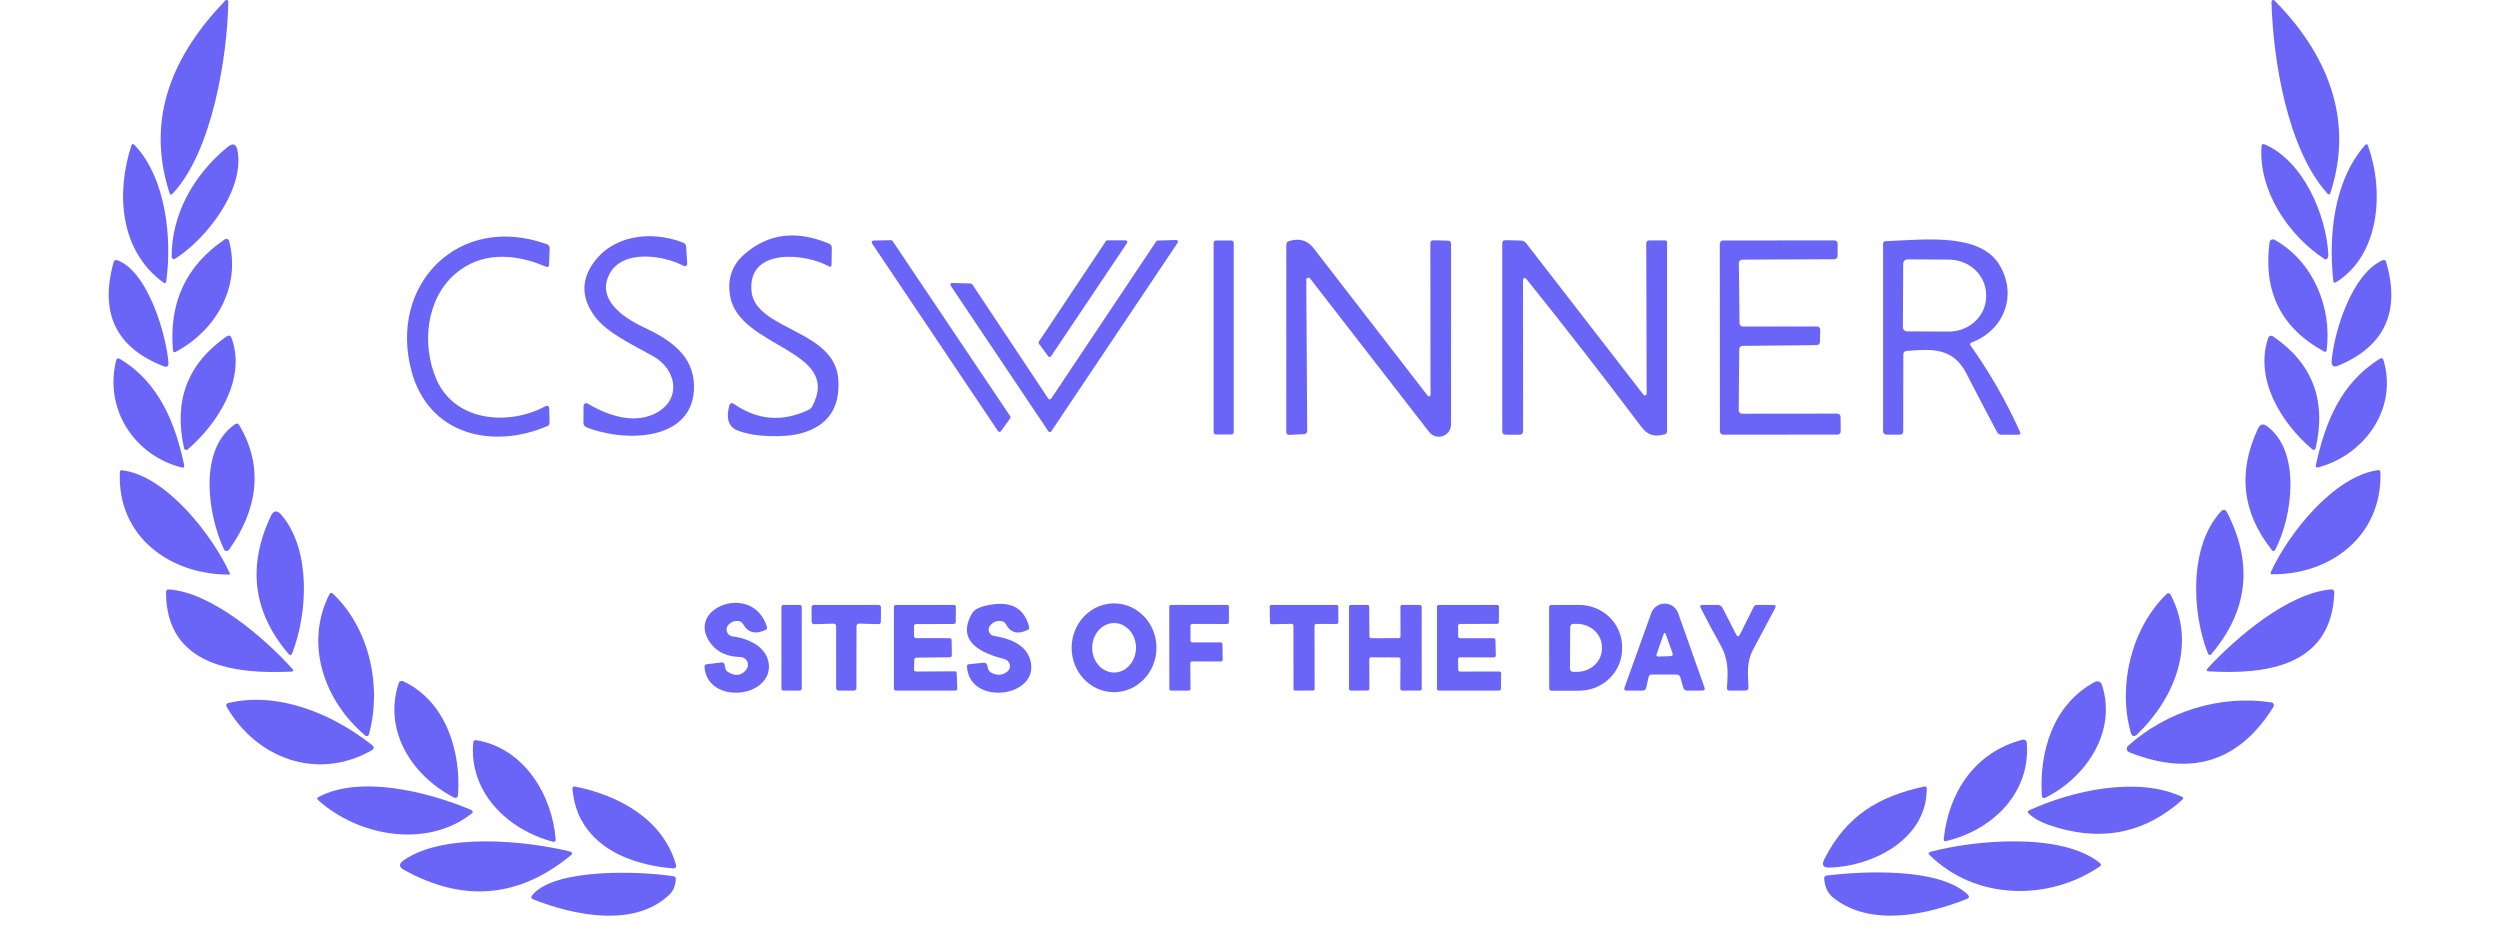 <?xml version="1.0" encoding="UTF-8"?> <svg xmlns="http://www.w3.org/2000/svg" width="115" height="43" viewBox="0 0 115 43" fill="none"><path d="M25.101 12.264C23.613 11.624 22.096 11.602 20.94 12.597C19.596 13.757 19.386 15.863 20.078 17.454C20.923 19.395 23.384 19.597 25.066 18.698C25.193 18.631 25.258 18.668 25.263 18.811L25.283 19.439C25.284 19.474 25.274 19.507 25.256 19.535C25.238 19.564 25.212 19.586 25.182 19.599C22.637 20.686 19.729 19.998 18.935 17.095C17.844 13.087 21.108 9.771 25.148 11.232C25.243 11.267 25.289 11.335 25.285 11.437L25.256 12.166C25.253 12.274 25.201 12.307 25.101 12.264Z" fill="#6A65F6"></path><path d="M29.619 15.06C30.799 15.611 31.907 16.333 31.924 17.749C31.956 20.306 28.767 20.363 26.986 19.658C26.887 19.619 26.838 19.547 26.838 19.442L26.843 18.673C26.843 18.651 26.848 18.629 26.859 18.61C26.871 18.59 26.887 18.575 26.906 18.564C26.926 18.552 26.948 18.547 26.971 18.547C26.993 18.547 27.015 18.553 27.035 18.565C27.998 19.139 29.239 19.543 30.239 18.966C31.37 18.311 31.097 16.988 30.067 16.399C29.143 15.87 27.904 15.326 27.326 14.508C26.771 13.725 26.737 12.955 27.225 12.2C28.126 10.806 29.939 10.586 31.419 11.158C31.513 11.194 31.562 11.261 31.567 11.36L31.611 12.133C31.613 12.152 31.609 12.171 31.601 12.188C31.592 12.205 31.579 12.219 31.564 12.229C31.548 12.24 31.529 12.246 31.511 12.246C31.492 12.247 31.473 12.243 31.456 12.234C30.52 11.739 28.641 11.454 28.037 12.601C27.454 13.717 28.547 14.557 29.619 15.06Z" fill="#6A65F6"></path><path d="M38.118 12.247C37.051 11.651 34.379 11.375 34.569 13.397C34.736 15.181 38.382 15.156 38.559 17.42C38.661 18.73 38.11 19.563 36.906 19.917C36.135 20.146 34.699 20.117 33.923 19.799C33.508 19.63 33.385 19.242 33.554 18.637C33.559 18.618 33.568 18.6 33.581 18.586C33.594 18.572 33.61 18.561 33.629 18.554C33.647 18.547 33.667 18.545 33.686 18.547C33.706 18.549 33.725 18.557 33.741 18.568C34.833 19.331 35.982 19.427 37.187 18.856C37.266 18.818 37.326 18.761 37.367 18.683C38.758 16.07 33.985 16.008 33.583 13.614C33.454 12.836 33.67 12.2 34.231 11.705C35.328 10.738 36.631 10.573 38.14 11.21C38.224 11.246 38.265 11.31 38.263 11.402L38.251 12.171C38.249 12.271 38.205 12.296 38.118 12.247Z" fill="#6A65F6"></path><path d="M41.058 11.086L46.472 19.148C46.481 19.163 46.486 19.179 46.486 19.197C46.485 19.214 46.48 19.23 46.469 19.244L46.046 19.831C46.038 19.842 46.028 19.851 46.016 19.857C46.004 19.863 45.99 19.867 45.977 19.867C45.963 19.867 45.95 19.863 45.938 19.857C45.926 19.851 45.916 19.842 45.908 19.831L40.112 11.195C40.104 11.182 40.099 11.168 40.098 11.153C40.097 11.138 40.1 11.123 40.107 11.11C40.114 11.097 40.124 11.085 40.136 11.077C40.149 11.069 40.164 11.065 40.178 11.064L40.989 11.049C41.002 11.049 41.016 11.053 41.028 11.059C41.04 11.066 41.05 11.075 41.058 11.086Z" fill="#6A65F6"></path><path d="M51.844 11.179L48.348 16.388C48.341 16.399 48.332 16.407 48.321 16.413C48.31 16.419 48.297 16.422 48.285 16.422C48.272 16.423 48.26 16.42 48.249 16.415C48.237 16.409 48.228 16.401 48.22 16.391L47.789 15.807C47.779 15.794 47.774 15.778 47.773 15.762C47.773 15.746 47.778 15.729 47.787 15.716L50.873 11.09C50.88 11.08 50.89 11.071 50.901 11.065C50.912 11.059 50.925 11.056 50.937 11.056H51.777C51.791 11.055 51.806 11.059 51.818 11.066C51.831 11.074 51.841 11.084 51.848 11.097C51.855 11.11 51.858 11.124 51.857 11.139C51.856 11.153 51.852 11.167 51.844 11.179Z" fill="#6A65F6"></path><path d="M48.354 18.336L53.189 11.1C53.196 11.089 53.206 11.081 53.217 11.075C53.228 11.069 53.24 11.065 53.253 11.065L54.108 11.04C54.122 11.04 54.136 11.044 54.149 11.051C54.161 11.059 54.172 11.069 54.178 11.082C54.185 11.095 54.189 11.109 54.188 11.123C54.187 11.138 54.182 11.152 54.174 11.164L48.359 19.841C48.352 19.853 48.342 19.862 48.33 19.868C48.319 19.875 48.306 19.878 48.292 19.878C48.279 19.878 48.266 19.875 48.254 19.868C48.243 19.862 48.233 19.853 48.226 19.841L43.73 13.139C43.722 13.127 43.718 13.113 43.717 13.099C43.716 13.084 43.719 13.07 43.726 13.057C43.733 13.045 43.743 13.034 43.756 13.027C43.768 13.02 43.782 13.016 43.797 13.016L44.657 13.041C44.669 13.041 44.682 13.044 44.693 13.05C44.704 13.056 44.714 13.065 44.721 13.075L48.221 18.336C48.228 18.348 48.238 18.357 48.249 18.363C48.261 18.37 48.274 18.373 48.287 18.373C48.301 18.373 48.314 18.37 48.325 18.363C48.337 18.357 48.347 18.348 48.354 18.336Z" fill="#6A65F6"></path><path d="M65.804 18.162L65.796 11.196C65.796 11.099 65.845 11.051 65.942 11.053L66.587 11.068C66.697 11.069 66.751 11.125 66.75 11.235L66.747 19.529C66.747 19.646 66.711 19.76 66.643 19.855C66.575 19.95 66.478 20.022 66.368 20.06C66.257 20.098 66.137 20.1 66.025 20.067C65.913 20.034 65.814 19.966 65.742 19.873L60.262 12.809C60.249 12.793 60.232 12.781 60.213 12.775C60.194 12.77 60.173 12.77 60.154 12.777C60.135 12.783 60.118 12.795 60.107 12.812C60.095 12.828 60.089 12.848 60.089 12.868L60.131 19.809C60.133 19.911 60.082 19.965 59.978 19.972L59.323 20.004C59.22 20.011 59.168 19.962 59.168 19.859L59.17 11.262C59.17 11.174 59.213 11.116 59.298 11.09C59.768 10.944 60.143 11.052 60.424 11.415C62.18 13.678 63.93 15.941 65.676 18.206C65.685 18.218 65.697 18.227 65.712 18.231C65.726 18.235 65.742 18.235 65.756 18.23C65.77 18.225 65.782 18.216 65.791 18.203C65.799 18.191 65.804 18.177 65.804 18.162Z" fill="#6A65F6"></path><path d="M75.746 18.106L75.728 11.192C75.728 11.156 75.743 11.122 75.767 11.096C75.792 11.071 75.826 11.057 75.862 11.057L76.596 11.059C76.655 11.059 76.684 11.089 76.684 11.148V19.831C76.684 19.913 76.645 19.963 76.566 19.983C76.105 20.099 75.797 20.03 75.499 19.631C73.769 17.332 72.002 15.061 70.201 12.818C70.19 12.805 70.176 12.796 70.16 12.792C70.144 12.788 70.127 12.789 70.112 12.794C70.096 12.8 70.083 12.81 70.073 12.824C70.064 12.837 70.058 12.853 70.058 12.87L70.063 19.818C70.063 19.94 70.002 20 69.881 19.998L69.268 19.996C69.158 19.996 69.103 19.941 69.103 19.831V11.195C69.104 11.096 69.154 11.048 69.253 11.049L69.95 11.064C70.057 11.066 70.143 11.109 70.209 11.195L75.598 18.156C75.609 18.169 75.624 18.179 75.64 18.184C75.657 18.189 75.675 18.188 75.691 18.183C75.707 18.177 75.721 18.167 75.731 18.154C75.741 18.14 75.746 18.123 75.746 18.106Z" fill="#6A65F6"></path><path d="M56.639 11.06H55.94C55.877 11.06 55.826 11.11 55.826 11.173V19.873C55.826 19.935 55.877 19.986 55.94 19.986H56.639C56.702 19.986 56.752 19.935 56.752 19.873V11.173C56.752 11.11 56.702 11.06 56.639 11.06Z" fill="#6A65F6"></path><path d="M80.133 19.031L84.516 19.026C84.555 19.026 84.594 19.042 84.622 19.07C84.65 19.098 84.666 19.136 84.666 19.176L84.673 19.841C84.673 19.881 84.657 19.919 84.629 19.948C84.601 19.976 84.563 19.991 84.523 19.991L79.266 19.996C79.227 19.996 79.189 19.981 79.16 19.952C79.132 19.924 79.116 19.886 79.116 19.846L79.111 11.213C79.111 11.173 79.127 11.135 79.155 11.107C79.183 11.078 79.222 11.062 79.262 11.062L84.382 11.058C84.402 11.058 84.422 11.062 84.441 11.069C84.459 11.077 84.476 11.088 84.49 11.102C84.504 11.117 84.515 11.134 84.522 11.152C84.529 11.171 84.533 11.19 84.533 11.21L84.528 11.777C84.527 11.816 84.511 11.854 84.483 11.882C84.455 11.909 84.417 11.925 84.378 11.925L80.136 11.944C80.097 11.945 80.059 11.961 80.031 11.989C80.004 12.017 79.988 12.055 79.988 12.095L80.018 14.873C80.018 14.912 80.034 14.95 80.063 14.978C80.091 15.005 80.129 15.021 80.168 15.021L83.582 15.016C83.602 15.016 83.622 15.02 83.641 15.028C83.659 15.036 83.676 15.047 83.69 15.062C83.704 15.076 83.715 15.093 83.722 15.112C83.73 15.131 83.733 15.151 83.732 15.171L83.717 15.728C83.717 15.767 83.701 15.805 83.673 15.832C83.644 15.86 83.607 15.876 83.567 15.876L80.153 15.91C80.114 15.911 80.076 15.927 80.049 15.955C80.021 15.983 80.005 16.021 80.005 16.06L79.981 18.878C79.981 18.898 79.984 18.918 79.992 18.937C79.999 18.956 80.011 18.973 80.025 18.987C80.039 19.001 80.056 19.012 80.075 19.02C80.093 19.027 80.113 19.031 80.133 19.031Z" fill="#6A65F6"></path><path d="M90.649 15.898C91.533 17.144 92.289 18.465 92.918 19.861C92.959 19.951 92.93 19.997 92.832 19.997H92.056C92.017 19.997 91.979 19.986 91.946 19.966C91.913 19.946 91.887 19.917 91.869 19.883C91.388 18.982 90.915 18.079 90.45 17.174C89.839 15.984 88.864 16.046 87.703 16.144C87.603 16.152 87.553 16.207 87.553 16.307L87.548 19.846C87.548 19.947 87.499 19.996 87.4 19.994H86.772C86.733 19.994 86.694 19.978 86.666 19.95C86.638 19.922 86.622 19.884 86.622 19.844V11.206C86.622 11.135 86.658 11.098 86.731 11.095C88.6 11.016 91.112 10.703 91.994 12.218C92.795 13.592 92.196 15.186 90.691 15.755C90.616 15.784 90.602 15.832 90.649 15.898ZM87.548 12.122L87.533 15.053C87.533 15.103 87.553 15.151 87.588 15.186C87.623 15.222 87.671 15.242 87.721 15.243L89.632 15.252C89.858 15.254 90.082 15.213 90.292 15.133C90.501 15.053 90.692 14.934 90.853 14.785C91.013 14.635 91.141 14.457 91.229 14.261C91.317 14.065 91.362 13.854 91.364 13.642V13.573C91.366 13.143 91.187 12.73 90.866 12.424C90.545 12.118 90.108 11.945 89.652 11.942L87.74 11.932C87.715 11.932 87.69 11.937 87.667 11.946C87.644 11.955 87.623 11.969 87.605 11.987C87.587 12.005 87.573 12.025 87.563 12.049C87.553 12.072 87.548 12.097 87.548 12.122Z" fill="#6A65F6"></path><path d="M34.332 30.797C34.372 30.745 34.397 30.682 34.404 30.616C34.411 30.551 34.4 30.484 34.371 30.425C34.343 30.365 34.299 30.315 34.244 30.279C34.188 30.244 34.124 30.224 34.059 30.223C33.347 30.207 32.845 29.923 32.551 29.371C31.751 27.876 34.65 26.844 35.275 28.824C35.298 28.896 35.276 28.948 35.209 28.98C34.749 29.193 34.407 29.104 34.184 28.713C34.135 28.626 34.06 28.577 33.96 28.566C33.796 28.548 33.649 28.601 33.519 28.726C33.475 28.768 33.445 28.822 33.43 28.882C33.416 28.941 33.419 29.003 33.439 29.061C33.458 29.119 33.494 29.169 33.541 29.208C33.589 29.246 33.646 29.27 33.706 29.277C34.097 29.322 34.453 29.445 34.775 29.647C35.352 30.009 35.576 30.753 35.155 31.297C34.45 32.206 32.47 32.049 32.408 30.657C32.407 30.599 32.434 30.567 32.492 30.558L33.174 30.472C33.263 30.461 33.317 30.499 33.337 30.588L33.371 30.755C33.386 30.821 33.422 30.871 33.48 30.906C33.826 31.122 34.11 31.086 34.332 30.797Z" fill="#6A65F6"></path><path d="M45.593 30.939C45.851 31.083 46.095 31.072 46.325 30.904C46.375 30.868 46.414 30.818 46.437 30.76C46.459 30.702 46.465 30.639 46.453 30.578C46.441 30.517 46.412 30.46 46.369 30.414C46.327 30.369 46.272 30.336 46.211 30.32C45.214 30.067 43.945 29.545 44.714 28.215C44.834 28.004 45.165 27.865 45.709 27.796C46.591 27.686 47.134 28.033 47.339 28.838C47.356 28.902 47.334 28.948 47.275 28.976C46.814 29.199 46.479 29.11 46.27 28.71C46.234 28.641 46.178 28.597 46.1 28.579C45.884 28.53 45.699 28.595 45.546 28.776C45.513 28.816 45.491 28.864 45.482 28.915C45.473 28.966 45.478 29.019 45.497 29.067C45.515 29.116 45.546 29.159 45.586 29.192C45.626 29.224 45.675 29.246 45.726 29.254C46.389 29.352 47.167 29.626 47.381 30.323C47.921 32.074 44.581 32.53 44.48 30.655C44.476 30.593 44.506 30.559 44.568 30.555L45.233 30.485C45.329 30.477 45.389 30.519 45.413 30.611L45.45 30.754C45.47 30.836 45.517 30.898 45.593 30.939Z" fill="#6A65F6"></path><path d="M51.231 31.84C50.714 31.836 50.219 31.617 49.856 31.232C49.493 30.846 49.291 30.326 49.295 29.784C49.297 29.516 49.349 29.251 49.449 29.004C49.549 28.757 49.694 28.533 49.876 28.344C50.059 28.156 50.275 28.007 50.512 27.906C50.75 27.805 51.004 27.754 51.26 27.756C51.777 27.759 52.272 27.978 52.635 28.364C52.998 28.749 53.2 29.27 53.197 29.811C53.195 30.08 53.142 30.345 53.043 30.592C52.943 30.839 52.797 31.063 52.615 31.251C52.433 31.44 52.217 31.588 51.979 31.689C51.742 31.791 51.488 31.841 51.231 31.84ZM51.244 30.936C51.377 30.936 51.508 30.907 51.63 30.851C51.752 30.794 51.864 30.71 51.958 30.605C52.052 30.5 52.126 30.374 52.177 30.237C52.228 30.099 52.255 29.951 52.256 29.801C52.256 29.652 52.231 29.504 52.181 29.366C52.13 29.227 52.057 29.102 51.963 28.996C51.87 28.89 51.759 28.805 51.637 28.748C51.515 28.69 51.385 28.66 51.252 28.66C51.12 28.659 50.989 28.688 50.866 28.745C50.744 28.802 50.633 28.885 50.539 28.991C50.445 29.096 50.37 29.221 50.319 29.359C50.268 29.497 50.241 29.645 50.241 29.794C50.24 29.944 50.266 30.092 50.316 30.23C50.366 30.368 50.44 30.494 50.533 30.6C50.626 30.706 50.737 30.79 50.859 30.848C50.981 30.905 51.112 30.935 51.244 30.936Z" fill="#6A65F6"></path><path d="M36.781 27.826H36.047C35.992 27.826 35.946 27.871 35.946 27.927V31.666C35.946 31.722 35.992 31.767 36.047 31.767H36.781C36.837 31.767 36.882 31.722 36.882 31.666V27.927C36.882 27.871 36.837 27.826 36.781 27.826Z" fill="#6A65F6"></path><path d="M38.347 28.688L37.448 28.713C37.434 28.713 37.419 28.711 37.405 28.705C37.391 28.7 37.379 28.692 37.368 28.681C37.358 28.671 37.349 28.659 37.344 28.645C37.338 28.631 37.335 28.617 37.335 28.602L37.33 27.937C37.33 27.908 37.342 27.879 37.363 27.859C37.383 27.838 37.411 27.826 37.441 27.826H40.414C40.443 27.826 40.472 27.838 40.492 27.859C40.513 27.879 40.525 27.908 40.525 27.937L40.52 28.6C40.52 28.614 40.517 28.629 40.511 28.643C40.505 28.656 40.497 28.669 40.486 28.679C40.476 28.689 40.464 28.697 40.45 28.703C40.436 28.708 40.421 28.711 40.407 28.71L39.512 28.686C39.498 28.686 39.483 28.688 39.469 28.694C39.456 28.699 39.443 28.707 39.432 28.717C39.422 28.728 39.413 28.74 39.408 28.754C39.402 28.767 39.399 28.782 39.399 28.797L39.394 31.656C39.394 31.686 39.383 31.714 39.362 31.735C39.341 31.756 39.313 31.767 39.283 31.767H38.574C38.545 31.767 38.516 31.756 38.496 31.735C38.475 31.714 38.463 31.686 38.463 31.656L38.461 28.799C38.461 28.784 38.458 28.77 38.452 28.756C38.446 28.742 38.438 28.73 38.427 28.72C38.417 28.709 38.404 28.701 38.391 28.696C38.377 28.691 38.362 28.688 38.347 28.688Z" fill="#6A65F6"></path><path d="M42.044 28.799L42.049 29.262C42.049 29.274 42.051 29.286 42.056 29.297C42.06 29.308 42.067 29.318 42.075 29.327C42.084 29.335 42.094 29.342 42.105 29.346C42.116 29.351 42.128 29.353 42.14 29.353L43.684 29.356C43.708 29.356 43.732 29.365 43.749 29.383C43.766 29.4 43.775 29.423 43.775 29.447L43.785 30.144C43.785 30.168 43.776 30.191 43.759 30.209C43.742 30.226 43.718 30.235 43.694 30.235L42.15 30.252C42.127 30.253 42.105 30.262 42.089 30.278C42.072 30.294 42.062 30.316 42.061 30.339L42.041 30.794C42.041 30.807 42.043 30.82 42.047 30.831C42.051 30.843 42.058 30.854 42.067 30.863C42.076 30.872 42.086 30.879 42.098 30.884C42.11 30.889 42.122 30.891 42.135 30.89L43.918 30.881C43.942 30.881 43.965 30.89 43.982 30.906C43.999 30.923 44.009 30.945 44.009 30.969L44.036 31.674C44.037 31.686 44.035 31.698 44.03 31.709C44.026 31.721 44.019 31.731 44.011 31.74C44.002 31.748 43.992 31.755 43.981 31.76C43.97 31.765 43.958 31.767 43.945 31.767H41.211C41.187 31.767 41.164 31.758 41.147 31.741C41.13 31.723 41.12 31.7 41.12 31.676V27.917C41.12 27.893 41.13 27.87 41.147 27.853C41.164 27.836 41.187 27.826 41.211 27.826H43.881C43.906 27.826 43.929 27.836 43.946 27.853C43.963 27.87 43.972 27.893 43.972 27.917L43.963 28.614C43.962 28.638 43.952 28.66 43.936 28.676C43.919 28.693 43.897 28.702 43.874 28.703L42.135 28.708C42.111 28.708 42.088 28.718 42.071 28.735C42.053 28.752 42.044 28.775 42.044 28.799Z" fill="#6A65F6"></path><path d="M54.754 30.504L54.764 31.688C54.764 31.709 54.756 31.729 54.741 31.744C54.726 31.759 54.706 31.767 54.685 31.767H53.867C53.846 31.767 53.826 31.759 53.812 31.744C53.797 31.729 53.789 31.709 53.789 31.688L53.786 27.905C53.786 27.884 53.794 27.864 53.809 27.849C53.824 27.834 53.844 27.826 53.865 27.826H56.454C56.475 27.826 56.495 27.834 56.51 27.849C56.524 27.864 56.532 27.884 56.532 27.905L56.53 28.624C56.53 28.645 56.522 28.665 56.507 28.68C56.492 28.695 56.472 28.703 56.451 28.703L54.84 28.701C54.819 28.701 54.799 28.709 54.785 28.724C54.77 28.738 54.761 28.759 54.761 28.779L54.764 29.472C54.764 29.492 54.772 29.512 54.787 29.527C54.802 29.542 54.822 29.55 54.843 29.55H56.153C56.174 29.55 56.194 29.559 56.209 29.573C56.224 29.588 56.232 29.608 56.232 29.629L56.242 30.348C56.242 30.369 56.234 30.389 56.219 30.404C56.204 30.419 56.184 30.427 56.163 30.427L54.833 30.425C54.812 30.425 54.792 30.433 54.777 30.448C54.762 30.463 54.754 30.483 54.754 30.504Z" fill="#6A65F6"></path><path d="M60.468 28.779L60.473 31.686C60.473 31.707 60.465 31.727 60.45 31.742C60.435 31.756 60.415 31.765 60.394 31.765L59.579 31.767C59.558 31.767 59.538 31.759 59.523 31.744C59.508 31.729 59.5 31.709 59.5 31.688L59.498 28.774C59.498 28.764 59.495 28.753 59.491 28.744C59.487 28.734 59.481 28.725 59.474 28.718C59.466 28.71 59.457 28.705 59.447 28.701C59.437 28.697 59.427 28.695 59.416 28.696L58.5 28.715C58.489 28.716 58.479 28.714 58.469 28.71C58.46 28.707 58.451 28.701 58.443 28.694C58.436 28.687 58.43 28.678 58.425 28.669C58.421 28.66 58.419 28.649 58.419 28.639L58.406 27.907C58.406 27.897 58.408 27.886 58.412 27.877C58.415 27.867 58.421 27.858 58.428 27.85C58.436 27.843 58.445 27.837 58.454 27.832C58.464 27.828 58.474 27.826 58.485 27.826H61.483C61.504 27.826 61.524 27.834 61.538 27.849C61.553 27.864 61.562 27.884 61.562 27.905L61.564 28.624C61.564 28.645 61.556 28.665 61.541 28.68C61.526 28.695 61.506 28.703 61.485 28.703L60.547 28.701C60.526 28.701 60.506 28.709 60.491 28.724C60.476 28.738 60.468 28.759 60.468 28.779Z" fill="#6A65F6"></path><path d="M64.424 29.272L64.419 27.907C64.419 27.886 64.428 27.865 64.443 27.85C64.458 27.835 64.479 27.826 64.501 27.826H65.316C65.338 27.826 65.358 27.835 65.373 27.85C65.389 27.865 65.397 27.886 65.397 27.907L65.4 31.683C65.4 31.705 65.391 31.726 65.376 31.741C65.361 31.756 65.34 31.765 65.318 31.765L64.496 31.767C64.474 31.767 64.453 31.759 64.438 31.743C64.423 31.728 64.414 31.707 64.414 31.686L64.422 30.326C64.422 30.305 64.413 30.284 64.398 30.269C64.383 30.254 64.362 30.245 64.341 30.245L63.069 30.235C63.059 30.235 63.048 30.237 63.038 30.241C63.029 30.245 63.02 30.251 63.012 30.259C63.005 30.267 62.998 30.276 62.994 30.285C62.99 30.295 62.988 30.306 62.988 30.316L62.991 31.683C62.991 31.705 62.982 31.726 62.967 31.741C62.952 31.756 62.931 31.765 62.909 31.765L62.136 31.767C62.114 31.767 62.094 31.759 62.078 31.743C62.063 31.728 62.055 31.707 62.055 31.686V27.907C62.055 27.886 62.063 27.865 62.078 27.85C62.094 27.835 62.114 27.826 62.136 27.826H62.902C62.924 27.826 62.944 27.835 62.959 27.85C62.975 27.865 62.983 27.886 62.983 27.907L62.993 29.277C62.993 29.299 63.002 29.319 63.017 29.334C63.032 29.35 63.053 29.358 63.074 29.358L64.343 29.353C64.365 29.353 64.385 29.345 64.4 29.329C64.416 29.314 64.424 29.294 64.424 29.272Z" fill="#6A65F6"></path><path d="M67.157 29.356L68.709 29.358C68.73 29.358 68.751 29.366 68.766 29.381C68.781 29.396 68.79 29.416 68.79 29.437L68.808 30.156C68.808 30.167 68.806 30.178 68.802 30.188C68.798 30.198 68.792 30.208 68.785 30.215C68.777 30.223 68.768 30.229 68.758 30.234C68.748 30.238 68.737 30.24 68.726 30.24L67.152 30.238C67.131 30.238 67.11 30.246 67.095 30.261C67.08 30.277 67.071 30.297 67.071 30.319L67.079 30.811C67.079 30.833 67.087 30.854 67.102 30.869C67.118 30.884 67.138 30.893 67.16 30.893L68.97 30.89C68.992 30.89 69.012 30.899 69.028 30.914C69.043 30.929 69.052 30.95 69.052 30.972L69.044 31.686C69.044 31.707 69.035 31.728 69.02 31.743C69.005 31.759 68.984 31.767 68.963 31.767H66.182C66.16 31.767 66.14 31.759 66.124 31.743C66.109 31.728 66.101 31.707 66.101 31.686V27.907C66.101 27.886 66.109 27.865 66.124 27.85C66.14 27.835 66.16 27.826 66.182 27.826H68.869C68.891 27.826 68.911 27.835 68.927 27.85C68.942 27.865 68.951 27.886 68.951 27.907L68.948 28.617C68.948 28.638 68.939 28.659 68.924 28.674C68.909 28.69 68.888 28.698 68.867 28.698L67.155 28.701C67.133 28.701 67.113 28.709 67.097 28.724C67.082 28.74 67.073 28.76 67.073 28.782L67.076 29.274C67.076 29.296 67.085 29.317 67.1 29.332C67.115 29.347 67.136 29.356 67.157 29.356Z" fill="#6A65F6"></path><path d="M71.259 27.927C71.259 27.901 71.269 27.876 71.288 27.858C71.306 27.839 71.331 27.829 71.357 27.829L72.636 27.826C72.895 27.826 73.153 27.875 73.393 27.972C73.633 28.068 73.851 28.21 74.035 28.389C74.219 28.567 74.365 28.779 74.465 29.013C74.564 29.247 74.616 29.497 74.616 29.75V29.843C74.617 30.354 74.409 30.845 74.038 31.206C73.668 31.568 73.165 31.771 72.641 31.772L71.362 31.775C71.336 31.775 71.311 31.764 71.293 31.746C71.274 31.727 71.264 31.702 71.264 31.676L71.259 27.927ZM72.229 28.838L72.219 30.76C72.219 30.779 72.223 30.798 72.23 30.815C72.237 30.833 72.247 30.849 72.26 30.862C72.274 30.876 72.29 30.887 72.307 30.894C72.325 30.901 72.343 30.905 72.362 30.905H72.535C72.839 30.907 73.131 30.796 73.347 30.598C73.563 30.4 73.686 30.13 73.688 29.848V29.77C73.688 29.63 73.66 29.491 73.603 29.361C73.546 29.232 73.462 29.114 73.356 29.014C73.249 28.915 73.123 28.836 72.984 28.781C72.845 28.727 72.695 28.699 72.545 28.698H72.372C72.335 28.698 72.299 28.713 72.272 28.739C72.245 28.765 72.23 28.801 72.229 28.838Z" fill="#6A65F6"></path><path d="M75.834 31.145L75.726 31.63C75.706 31.722 75.649 31.768 75.553 31.768L74.817 31.766C74.725 31.766 74.695 31.722 74.726 31.635L75.96 28.199C76.005 28.072 76.089 27.962 76.2 27.884C76.311 27.807 76.442 27.765 76.578 27.766C76.713 27.766 76.844 27.808 76.955 27.886C77.065 27.964 77.149 28.074 77.194 28.202L78.403 31.618C78.438 31.717 78.403 31.766 78.3 31.766L77.62 31.768C77.518 31.768 77.454 31.72 77.428 31.623L77.302 31.175C77.274 31.078 77.209 31.029 77.108 31.029H75.977C75.898 31.029 75.851 31.068 75.834 31.145ZM76.275 30.202L76.839 30.182C76.936 30.179 76.968 30.132 76.935 30.042L76.63 29.187C76.592 29.084 76.555 29.084 76.519 29.187L76.201 30.101C76.197 30.112 76.196 30.125 76.198 30.137C76.2 30.149 76.205 30.161 76.212 30.171C76.219 30.18 76.229 30.188 76.24 30.194C76.251 30.199 76.263 30.202 76.275 30.202Z" fill="#6A65F6"></path><path d="M80.042 29.178L80.672 27.915C80.704 27.854 80.753 27.825 80.82 27.826L81.567 27.829C81.678 27.83 81.708 27.88 81.655 27.977C81.31 28.617 80.971 29.255 80.638 29.89C80.33 30.474 80.409 30.984 80.429 31.612C80.432 31.716 80.382 31.767 80.278 31.767H79.559C79.475 31.767 79.436 31.725 79.441 31.642C79.488 30.905 79.52 30.346 79.14 29.666C78.825 29.103 78.522 28.536 78.231 27.964C78.184 27.872 78.212 27.826 78.315 27.826H79.007C79.114 27.826 79.192 27.874 79.241 27.969L79.857 29.178C79.92 29.302 79.981 29.302 80.042 29.178Z" fill="#6A65F6"></path><path d="M10.502 0.08C10.457 2.619 9.76 6.972 7.942 8.905C7.875 8.977 7.826 8.966 7.795 8.871C6.686 5.415 7.962 2.523 10.364 0.023C10.375 0.012 10.389 0.004 10.405 0.001C10.42 -0.002 10.437 7.93283e-05 10.451 0.006C10.466 0.012 10.478 0.022 10.487 0.035C10.496 0.048 10.501 0.064 10.502 0.08Z" fill="#6A65F6"></path><path d="M6.194 6.674C7.637 8.201 7.916 10.947 7.65 12.933C7.636 13.031 7.59 13.051 7.509 12.992C5.509 11.531 5.332 8.893 6.039 6.708C6.072 6.612 6.123 6.6 6.194 6.674Z" fill="#6A65F6"></path><path d="M7.897 11.815C7.887 9.852 8.909 8.046 10.461 6.768C10.715 6.556 10.871 6.614 10.929 6.94C11.251 8.743 9.483 10.995 8.059 11.901C8.043 11.911 8.025 11.917 8.007 11.918C7.988 11.918 7.969 11.914 7.953 11.905C7.936 11.897 7.922 11.884 7.913 11.868C7.903 11.852 7.897 11.834 7.897 11.815Z" fill="#6A65F6"></path><path d="M10.539 11.085C11.088 13.203 9.935 15.196 8.083 16.186C8.007 16.227 7.965 16.204 7.957 16.117C7.763 13.92 8.558 12.217 10.342 11.009C10.358 10.997 10.378 10.99 10.398 10.988C10.419 10.985 10.44 10.988 10.459 10.995C10.478 11.003 10.495 11.015 10.509 11.031C10.523 11.046 10.533 11.065 10.539 11.085Z" fill="#6A65F6"></path><path d="M7.526 16.846C5.339 15.997 4.572 14.403 5.226 12.065C5.252 11.97 5.311 11.939 5.403 11.974C6.819 12.503 7.654 15.437 7.748 16.683C7.759 16.854 7.685 16.908 7.526 16.846Z" fill="#6A65F6"></path><path d="M10.655 15.558C11.338 17.417 10.02 19.486 8.631 20.676C8.618 20.687 8.602 20.695 8.586 20.699C8.569 20.702 8.551 20.701 8.535 20.695C8.519 20.69 8.504 20.68 8.492 20.668C8.48 20.654 8.472 20.639 8.468 20.622C7.975 18.439 8.625 16.726 10.416 15.481C10.528 15.402 10.608 15.428 10.655 15.558Z" fill="#6A65F6"></path><path d="M5.522 16.515C7.311 17.579 8.069 19.475 8.471 21.394C8.492 21.493 8.454 21.53 8.355 21.505C6.163 20.943 4.793 18.813 5.34 16.591C5.366 16.484 5.427 16.459 5.522 16.515Z" fill="#6A65F6"></path><path d="M11 19.55C12.167 21.496 11.818 23.504 10.529 25.292C10.516 25.311 10.497 25.325 10.476 25.334C10.456 25.343 10.433 25.347 10.41 25.345C10.387 25.343 10.365 25.335 10.346 25.322C10.328 25.308 10.313 25.291 10.303 25.27C9.559 23.691 9.106 20.657 10.822 19.511C10.895 19.462 10.954 19.475 11 19.55Z" fill="#6A65F6"></path><path d="M5.62 21.632C7.667 21.886 9.805 24.667 10.586 26.406C10.594 26.422 10.589 26.43 10.571 26.43C7.859 26.455 5.381 24.704 5.514 21.723C5.517 21.654 5.552 21.624 5.62 21.632Z" fill="#6A65F6"></path><path d="M12.453 23.749C12.583 23.475 12.746 23.453 12.943 23.683C14.31 25.276 14.162 28.2 13.441 30.05C13.401 30.153 13.345 30.163 13.273 30.079C11.641 28.171 11.368 26.061 12.453 23.749Z" fill="#6A65F6"></path><path d="M7.777 27.114C9.74 27.252 12.191 29.363 13.457 30.777C13.523 30.849 13.506 30.888 13.408 30.893C10.807 31.018 7.644 30.644 7.637 27.247C7.637 27.152 7.684 27.108 7.777 27.114Z" fill="#6A65F6"></path><path d="M15.329 27.321C17.009 28.937 17.575 31.585 16.969 33.787C16.965 33.803 16.956 33.818 16.945 33.83C16.933 33.843 16.918 33.852 16.901 33.856C16.885 33.861 16.867 33.862 16.85 33.858C16.833 33.855 16.817 33.847 16.804 33.836C14.927 32.257 13.994 29.649 15.144 27.353C15.192 27.26 15.253 27.249 15.329 27.321Z" fill="#6A65F6"></path><path d="M18.544 31.336C20.525 32.264 21.217 34.587 21.067 36.592C21.065 36.612 21.059 36.632 21.048 36.649C21.037 36.666 21.022 36.68 21.005 36.69C20.987 36.7 20.967 36.705 20.947 36.705C20.927 36.705 20.907 36.7 20.889 36.691C18.958 35.688 17.618 33.629 18.34 31.425C18.346 31.405 18.357 31.386 18.371 31.371C18.385 31.355 18.402 31.343 18.421 31.335C18.441 31.326 18.462 31.322 18.483 31.322C18.504 31.323 18.525 31.327 18.544 31.336Z" fill="#6A65F6"></path><path d="M17.105 34.265C17.227 34.361 17.22 34.448 17.085 34.523C14.59 35.927 11.797 34.898 10.42 32.503C10.411 32.489 10.406 32.472 10.405 32.456C10.403 32.438 10.406 32.421 10.413 32.406C10.42 32.39 10.43 32.376 10.443 32.364C10.456 32.353 10.472 32.345 10.489 32.341C12.777 31.794 15.272 32.819 17.105 34.265Z" fill="#6A65F6"></path><path d="M25.426 38.717C23.317 38.153 21.573 36.428 21.768 34.165C21.776 34.073 21.825 34.034 21.916 34.049C24.083 34.411 25.394 36.534 25.561 38.603C25.569 38.705 25.524 38.743 25.426 38.717Z" fill="#6A65F6"></path><path d="M30.974 39.948C28.781 39.773 26.547 38.778 26.333 36.293C26.325 36.201 26.367 36.164 26.459 36.182C28.483 36.591 30.506 37.69 31.099 39.793C31.105 39.812 31.106 39.832 31.102 39.851C31.098 39.871 31.09 39.889 31.078 39.904C31.065 39.919 31.049 39.931 31.031 39.939C31.013 39.947 30.993 39.95 30.974 39.948Z" fill="#6A65F6"></path><path d="M21.643 37.242C21.77 37.295 21.778 37.363 21.668 37.447C19.564 39.057 16.448 38.439 14.638 36.809C14.574 36.749 14.579 36.7 14.655 36.661C16.549 35.651 19.628 36.402 21.643 37.242Z" fill="#6A65F6"></path><path d="M18.583 40.014C18.347 39.882 18.338 39.739 18.558 39.583C20.371 38.287 24.206 38.669 26.246 39.176C26.262 39.18 26.276 39.188 26.287 39.199C26.298 39.211 26.306 39.225 26.31 39.241C26.313 39.256 26.312 39.272 26.307 39.288C26.302 39.303 26.293 39.316 26.28 39.326C23.886 41.305 21.32 41.534 18.583 40.014Z" fill="#6A65F6"></path><path d="M24.485 41.177C25.527 39.909 29.51 40.076 30.975 40.308C31.054 40.319 31.091 40.365 31.086 40.446C31.068 40.746 30.97 40.983 30.791 41.155C29.162 42.717 26.312 42.081 24.534 41.372C24.427 41.331 24.411 41.266 24.485 41.177Z" fill="#6A65F6"></path><path d="M104.626 0.023C107.016 2.434 108.311 5.454 107.203 8.861C107.171 8.959 107.121 8.97 107.052 8.893C105.215 6.848 104.557 2.72 104.488 0.082C104.488 0.066 104.493 0.05 104.501 0.037C104.51 0.023 104.523 0.013 104.538 0.007C104.552 0 104.569 -0.002 104.584 0.001C104.6 0.004 104.615 0.012 104.626 0.023Z" fill="#6A65F6"></path><path d="M108.929 6.709C109.663 8.729 109.505 11.699 107.47 12.975C107.387 13.028 107.34 13.005 107.33 12.906C107.108 10.827 107.355 8.312 108.788 6.682C108.849 6.611 108.896 6.62 108.929 6.709Z" fill="#6A65F6"></path><path d="M107.103 11.691C107.108 11.755 107.097 11.817 107.069 11.876C107.063 11.889 107.054 11.9 107.044 11.909C107.033 11.918 107.021 11.924 107.008 11.928C106.994 11.932 106.98 11.932 106.967 11.93C106.953 11.928 106.94 11.923 106.928 11.915C105.253 10.817 103.901 8.78 104.027 6.753C104.033 6.638 104.089 6.603 104.194 6.649C105.965 7.423 107.005 9.898 107.103 11.691Z" fill="#6A65F6"></path><path d="M104.628 11.03C106.397 12.015 107.276 14.128 107.027 16.099C107.016 16.184 106.972 16.206 106.897 16.165C104.933 15.088 104.1 13.415 104.399 11.146C104.402 11.12 104.412 11.096 104.426 11.076C104.441 11.055 104.46 11.038 104.483 11.027C104.506 11.015 104.531 11.01 104.556 11.01C104.581 11.011 104.606 11.017 104.628 11.03Z" fill="#6A65F6"></path><path d="M107.572 16.815C107.34 16.912 107.235 16.835 107.257 16.584C107.37 15.268 108.173 12.62 109.582 11.978C109.677 11.935 109.739 11.964 109.767 12.064C110.425 14.343 109.693 15.927 107.572 16.815Z" fill="#6A65F6"></path><path d="M106.362 20.667C104.944 19.465 103.685 17.435 104.342 15.541C104.35 15.521 104.361 15.502 104.376 15.487C104.392 15.472 104.41 15.46 104.43 15.453C104.451 15.446 104.472 15.444 104.493 15.447C104.514 15.45 104.534 15.458 104.552 15.47C106.37 16.698 107.026 18.413 106.52 20.615C106.516 20.632 106.509 20.647 106.497 20.659C106.486 20.672 106.472 20.681 106.456 20.686C106.44 20.692 106.423 20.692 106.407 20.689C106.39 20.686 106.375 20.678 106.362 20.667Z" fill="#6A65F6"></path><path d="M106.531 21.387C106.972 19.39 107.679 17.629 109.465 16.505C109.552 16.451 109.611 16.473 109.642 16.572C110.305 18.794 108.768 20.932 106.647 21.496C106.548 21.522 106.51 21.486 106.531 21.387Z" fill="#6A65F6"></path><path d="M103.871 19.708C103.966 19.508 104.103 19.473 104.282 19.604C105.861 20.76 105.452 23.762 104.667 25.275C104.617 25.368 104.561 25.374 104.497 25.292C103.135 23.573 102.927 21.711 103.871 19.708Z" fill="#6A65F6"></path><path d="M104.459 26.315C105.27 24.544 107.344 21.918 109.381 21.627C109.456 21.617 109.496 21.651 109.499 21.728C109.592 24.61 107.25 26.438 104.523 26.416C104.449 26.414 104.428 26.38 104.459 26.315Z" fill="#6A65F6"></path><path d="M101.56 30.045C100.828 28.201 100.675 25.109 102.185 23.503C102.202 23.486 102.222 23.472 102.245 23.464C102.268 23.456 102.292 23.454 102.315 23.457C102.339 23.46 102.361 23.469 102.381 23.482C102.4 23.496 102.416 23.514 102.427 23.535C103.653 25.893 103.423 28.073 101.735 30.075C101.661 30.162 101.602 30.152 101.56 30.045Z" fill="#6A65F6"></path><path d="M101.562 30.729C102.89 29.308 105.203 27.318 107.198 27.113C107.323 27.1 107.383 27.157 107.378 27.283C107.247 30.64 104.267 31.032 101.624 30.884C101.492 30.876 101.472 30.824 101.562 30.729Z" fill="#6A65F6"></path><path d="M98.011 33.684C97.415 31.554 98.033 28.906 99.663 27.325C99.676 27.312 99.692 27.302 99.71 27.297C99.727 27.291 99.745 27.29 99.763 27.293C99.781 27.295 99.798 27.302 99.813 27.313C99.828 27.324 99.84 27.338 99.848 27.354C101.033 29.613 100.06 32.086 98.321 33.771C98.17 33.915 98.067 33.886 98.011 33.684Z" fill="#6A65F6"></path><path d="M96.367 31.367C96.396 31.351 96.427 31.343 96.46 31.341C96.492 31.339 96.525 31.344 96.555 31.356C96.585 31.368 96.612 31.386 96.635 31.41C96.657 31.433 96.674 31.462 96.685 31.492C97.397 33.653 95.951 35.778 94.071 36.702C94.057 36.709 94.041 36.713 94.025 36.712C94.008 36.712 93.993 36.707 93.978 36.699C93.964 36.69 93.952 36.679 93.944 36.665C93.935 36.651 93.93 36.635 93.928 36.618C93.788 34.584 94.446 32.389 96.367 31.367Z" fill="#6A65F6"></path><path d="M97.886 34.313C99.659 32.719 102.123 31.953 104.482 32.31C104.504 32.313 104.525 32.322 104.543 32.335C104.561 32.349 104.576 32.366 104.585 32.386C104.595 32.407 104.599 32.429 104.598 32.451C104.597 32.474 104.59 32.495 104.578 32.514C103.007 35.047 100.793 35.742 97.938 34.601C97.91 34.59 97.886 34.572 97.868 34.55C97.849 34.527 97.837 34.5 97.832 34.471C97.827 34.442 97.829 34.413 97.838 34.385C97.848 34.357 97.864 34.332 97.886 34.313Z" fill="#6A65F6"></path><path d="M89.411 38.599C89.643 36.416 90.857 34.596 93.037 34.027C93.059 34.021 93.082 34.02 93.105 34.024C93.127 34.029 93.148 34.037 93.167 34.05C93.185 34.064 93.201 34.081 93.212 34.101C93.223 34.12 93.23 34.142 93.232 34.165C93.419 36.453 91.677 38.182 89.517 38.69C89.438 38.708 89.403 38.678 89.411 38.599Z" fill="#6A65F6"></path><path d="M83.913 39.537C84.923 37.512 86.45 36.62 88.516 36.182C88.592 36.166 88.63 36.197 88.63 36.276C88.642 38.625 86.105 39.867 84.149 39.909C83.865 39.914 83.787 39.79 83.913 39.537Z" fill="#6A65F6"></path><path d="M94.237 37.945C93.868 37.817 93.566 37.647 93.331 37.435C93.255 37.366 93.264 37.31 93.358 37.268C95.336 36.364 98.294 35.701 100.356 36.645C100.441 36.684 100.449 36.735 100.378 36.797C98.614 38.37 96.567 38.753 94.237 37.945Z" fill="#6A65F6"></path><path d="M96.587 39.859C94.247 41.452 90.887 41.425 88.764 39.334C88.688 39.26 88.702 39.21 88.805 39.184C90.847 38.635 94.835 38.28 96.594 39.696C96.665 39.754 96.662 39.808 96.587 39.859Z" fill="#6A65F6"></path><path d="M90.47 41.353C88.581 42.104 86.039 42.636 84.35 41.311C84.082 41.103 83.936 40.803 83.913 40.412C83.909 40.33 83.947 40.284 84.029 40.274C85.689 40.072 89.209 39.897 90.51 41.146C90.602 41.237 90.589 41.306 90.47 41.353Z" fill="#6A65F6"></path></svg> 